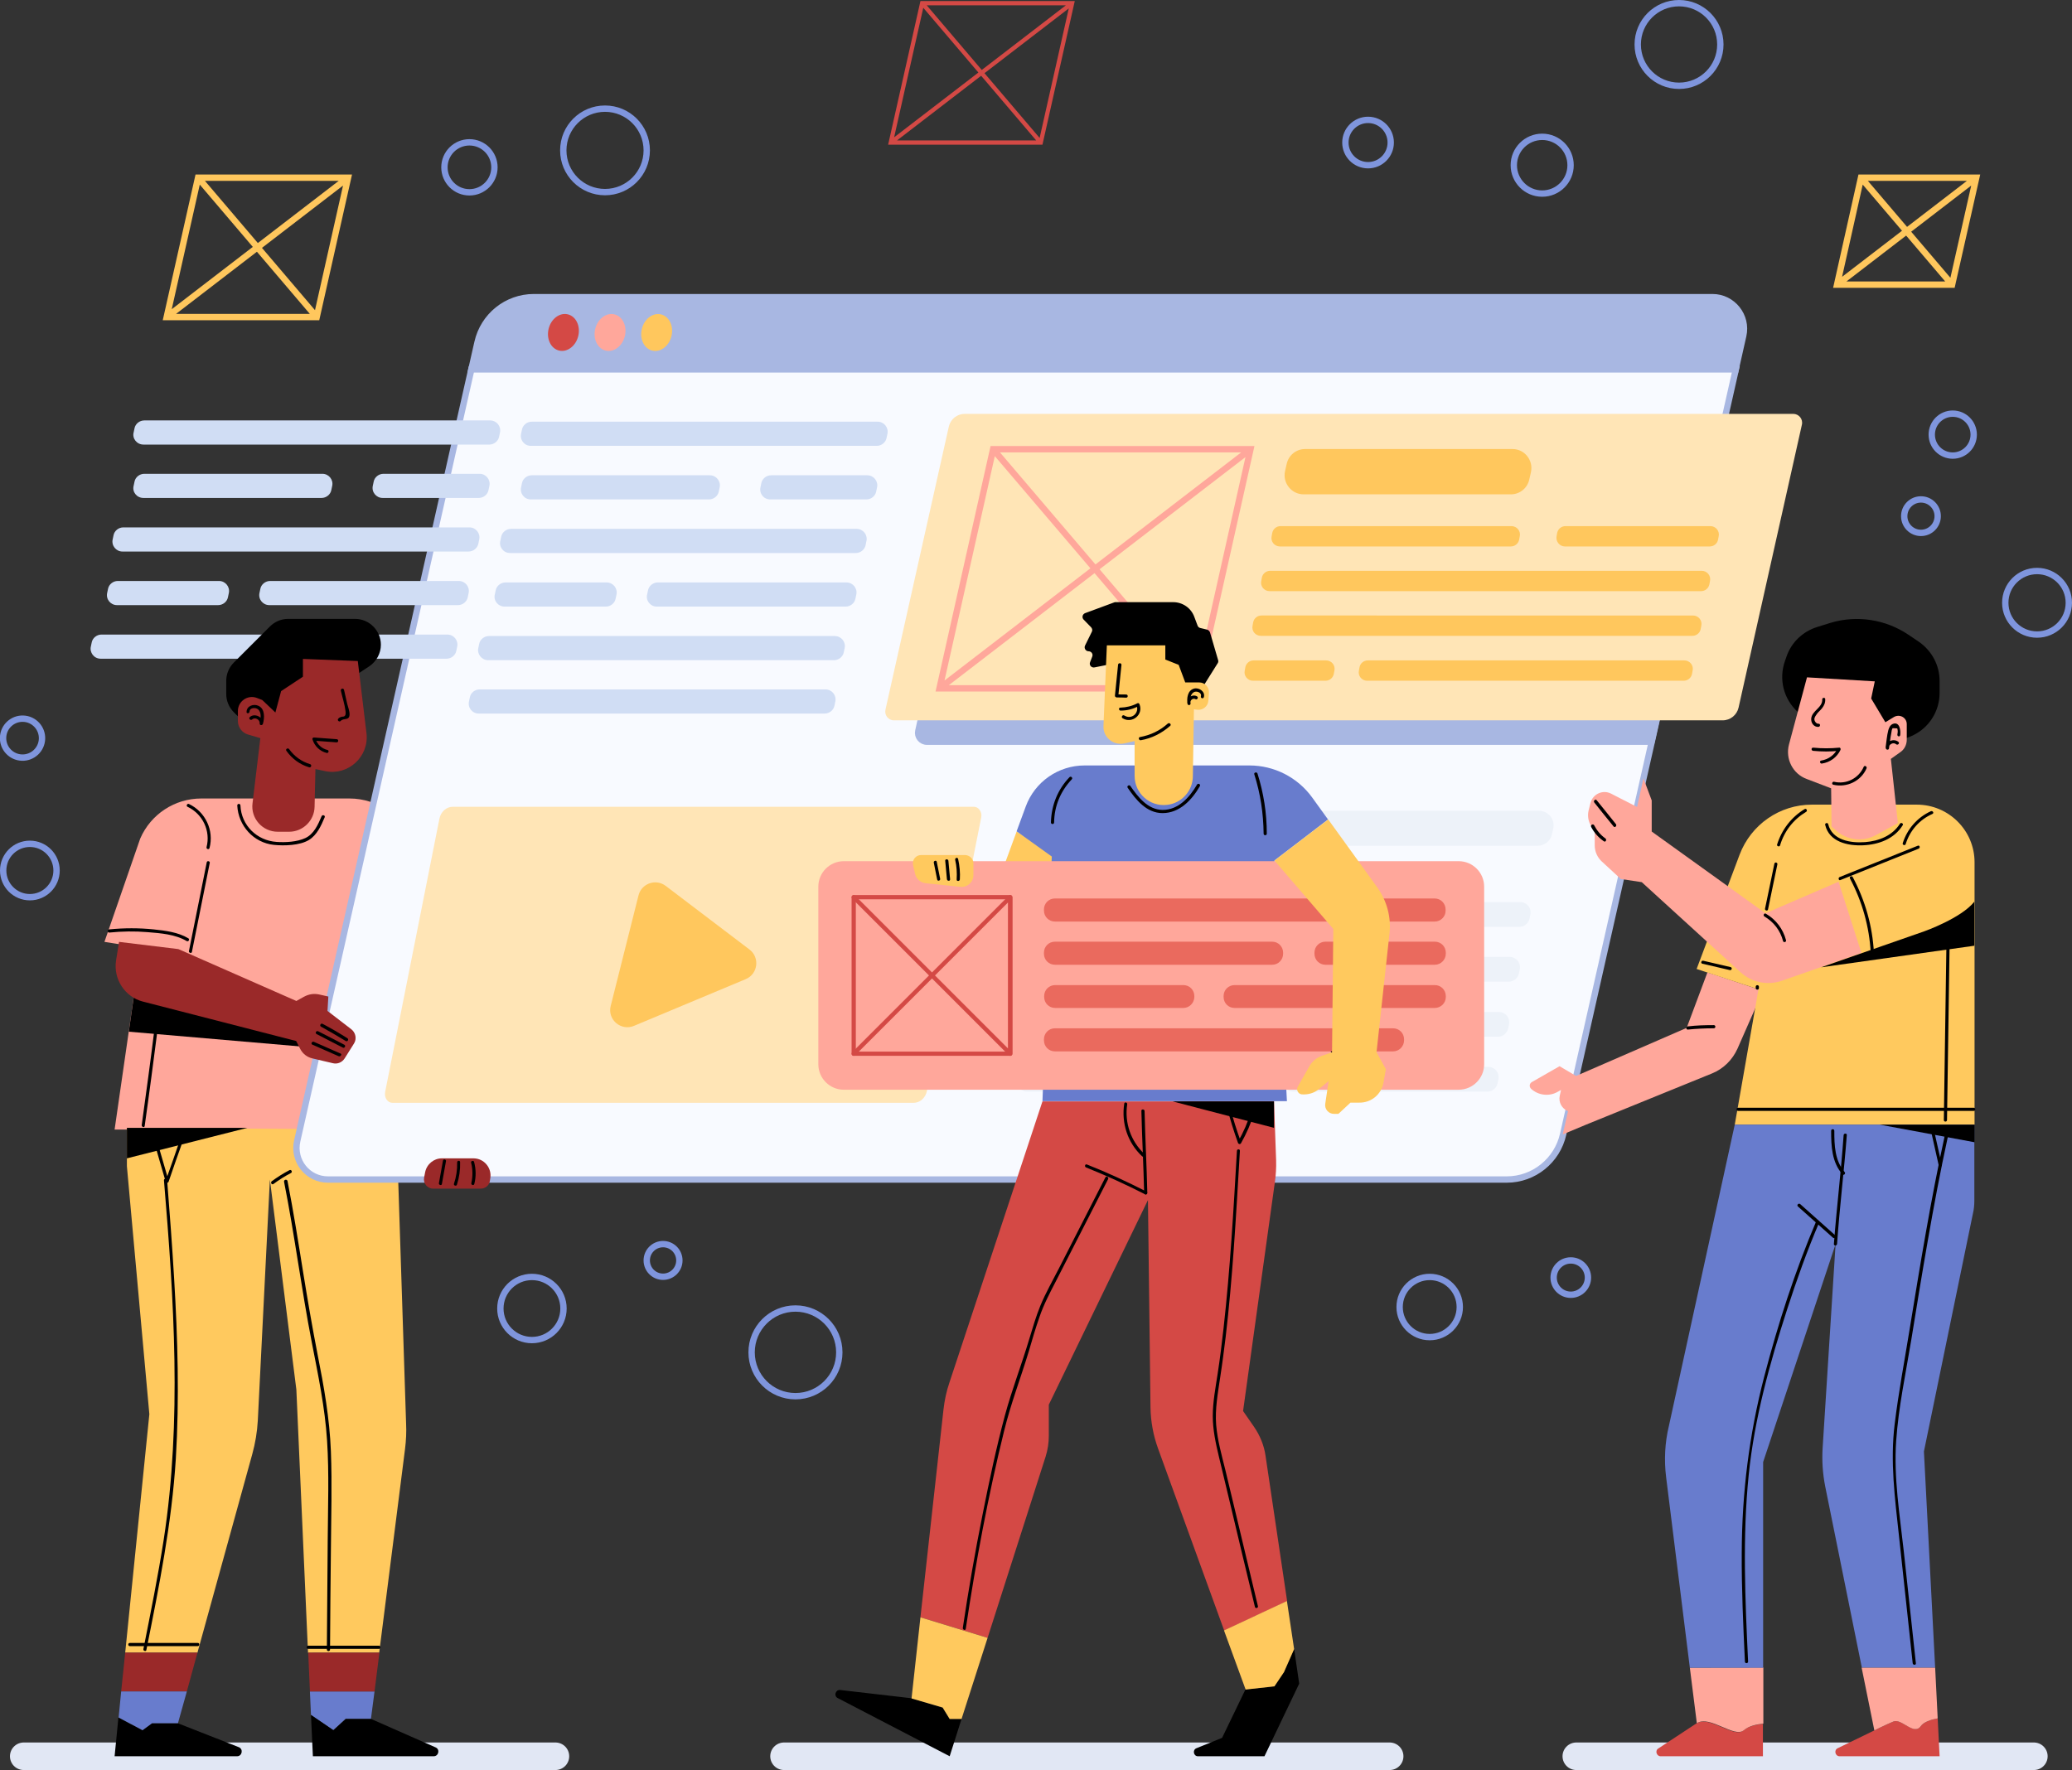 <?xml version="1.0" encoding="utf-8"?>
<!-- Generator: Adobe Illustrator 26.0.1, SVG Export Plug-In . SVG Version: 6.00 Build 0)  -->
<svg version="1.1" id="Web_Migration" xmlns="http://www.w3.org/2000/svg" xmlns:xlink="http://www.w3.org/1999/xlink" x="0px"
	 y="0px" viewBox="0 0 978.1 835.7" style="enable-background:new 0 0 978.1 835.7;" xml:space="preserve">
<rect x="0" y="0" width="978.1" height="835.7" fill="#333333" stroke="none"/>
<style type="text/css">
	.st0{fill:none;stroke:#E1E7F4;stroke-width:13;stroke-linecap:round;stroke-miterlimit:10;}
	.st1{fill:#9A2929;}
	.st2{fill:#FFA79B;}
	.st3{fill:#687CCD;}
	.st4{fill:#FFC95E;}
	.st5{fill:#A8B7E2;stroke:#A8B7E2;stroke-width:3;stroke-miterlimit:10;}
	.st6{fill:#F8FAFF;stroke:#A8B7E2;stroke-width:3;stroke-miterlimit:10;}
	.st7{fill:#FFC75D;}
	.st8{fill:#D44945;}
	.st9{fill:#D0DDF4;}
	.st10{fill:#EDF2F9;}
	.st11{fill:#FFE5B6;}
	.st12{fill:none;stroke:#FFA79B;stroke-width:3;stroke-miterlimit:10;}
	.st13{fill:none;stroke:#FFC75D;stroke-width:3;stroke-miterlimit:10;}
	.st14{fill:none;stroke:#D44945;stroke-width:2;stroke-miterlimit:10;}
	.st15{fill:none;stroke:#D44945;stroke-width:2;stroke-linecap:round;stroke-linejoin:round;stroke-miterlimit:10;}
	.st16{fill:#EA6A5E;}
	.st17{fill:none;stroke:#7F95DD;stroke-width:3;stroke-miterlimit:10;}
</style>
<g id="Shadow">
	<path id="Shadow_14_" class="st0" d="M262.2,829.2h-251"/>
	<path id="Shadow_15_" class="st0" d="M656,829.2H370.1"/>
	<path id="Shadow_16_" class="st0" d="M960.1,829.2h-216"/>
</g>
<g id="Man_3__x26__Device">
	<path class="st1" d="M199.7,444.7l1.3,18.4l27.1,96h-25.4l-26.5-88.6v-25.8H199.7z"/>
	<path class="st2" d="M49.3,444.7l16.9-48.8c5-11.5,16.3-18.9,28.8-18.9h70c13.3,0,25.2,8.4,29.6,21l12.9,46.7l-20.2,0.9v87.7H54.1
		l12.4-85.9L49.3,444.7L49.3,444.7z"/>
	<path class="st3" d="M146.3,798.6l0.5,11.1l10.5,7.2l5.8-5.3h12l1.7-13H146.3z"/>
	<path d="M146.8,809.7l0.9,19.5h57c2.4,0,3.1-3.3,0.9-4.2l-30.4-13.4h-12l-5.8,5.3L146.8,809.7L146.8,809.7z"/>
	<path class="st4" d="M93.2,780.3l25.9-93.8c1.4-5.1,2.3-10.4,2.6-15.8l5.7-113.8l12.5,99.2l5.5,124.2H179l12.2-96.2
		c0.5-4,0.7-8,0.5-12l-4.5-138.8l-127.3-0.8v18.1l10.6,117.1L59.1,780.3H93.2z"/>
	<path d="M54.1,829.2h57.8c2.4,0,3.1-3.4,0.8-4.3l-28.8-11.3H71.7l-4.5,3.3l-11.3-6C55.9,810.9,54.1,829.2,54.1,829.2z"/>
	<path class="st1" d="M145.5,780.3l0.8,18.3h30.5l2.3-18.3H145.5z M57.2,798.6h31l5-18.3H59.1L57.2,798.6z"/>
	<path class="st3" d="M56,810.9l11.3,6l4.5-3.3H84l4.2-15h-31L56,810.9z"/>
	<path d="M116.8,532.5l-56.9,14.4v-14.4H116.8z M143.3,494.2l-82.5-7.1l3.8-26.5l78.1,23.3L143.3,494.2z"/>
	<path class="st5" d="M222.5,174.5h596.8l3.6-16c2.1-9.3-5-18.2-14.5-18.2H252c-12.8,0-23.8,8.9-26.6,21.4L222.5,174.5L222.5,174.5z
		"/>
	<path class="st6" d="M154.8,556.9h556.5c12.7,0,23.8-8.9,26.6-21.4l81.5-361.1H222.5l-82.2,364.3
		C138.2,548.1,145.3,556.9,154.8,556.9L154.8,556.9z"/>
	
		<ellipse transform="matrix(0.234 -0.972 0.972 0.234 85.052 421.522)" class="st7" cx="309.9" cy="156.8" rx="8.8" ry="7.2"/>
	<ellipse transform="matrix(0.234 -0.972 0.972 0.234 68.195 400.123)" class="st2" cx="287.9" cy="156.8" rx="8.8" ry="7.2"/>
	<ellipse transform="matrix(0.234 -0.972 0.972 0.234 51.34 378.724)" class="st8" cx="265.9" cy="156.8" rx="8.8" ry="7.2"/>
	<path class="st9" d="M250.6,210.5h163.3c2.2,0,4.2-1.6,4.6-3.7l0.4-1.9c0.7-3-1.6-5.8-4.6-5.8H251c-2.2,0-4.2,1.6-4.6,3.7l-0.4,1.9
		C245.3,207.7,247.5,210.5,250.6,210.5z M363.6,235.8H409c2.2,0,4.2-1.6,4.6-3.7l0.4-1.9c0.7-3-1.6-5.8-4.6-5.8H364
		c-2.2,0-4.2,1.6-4.6,3.7L359,230C358.3,233,360.5,235.8,363.6,235.8z M250.6,235.8h84.1c2.2,0,4.2-1.6,4.6-3.7l0.4-1.9
		c0.7-3-1.6-5.8-4.6-5.8H251c-2.2,0-4.2,1.6-4.6,3.7L246,230C245.3,233,247.5,235.8,250.6,235.8z M240.7,261.1H404
		c2.2,0,4.2-1.6,4.6-3.7l0.4-1.9c0.7-3-1.6-5.8-4.6-5.8H241.2c-2.2,0-4.2,1.6-4.6,3.7l-0.4,1.9C235.4,258.2,237.7,261.1,240.7,261.1
		z M310,286.4h89.2c2.2,0,4.2-1.6,4.6-3.7l0.4-1.9c0.7-3-1.6-5.8-4.6-5.8h-89.1c-2.2,0-4.2,1.6-4.6,3.7l-0.4,1.9
		C304.7,283.5,307,286.4,310,286.4z M238.2,286.4H286c2.2,0,4.2-1.6,4.6-3.7l0.4-1.9c0.7-3-1.6-5.8-4.6-5.8h-47.8
		c-2.2,0-4.2,1.6-4.6,3.7l-0.4,1.9C232.8,283.5,235.1,286.4,238.2,286.4z M230.4,311.7h163.3c2.2,0,4.2-1.6,4.6-3.7l0.4-1.9
		c0.7-3-1.6-5.8-4.6-5.8H230.8c-2.2,0-4.2,1.6-4.6,3.7l-0.4,1.9C225.1,308.8,227.4,311.7,230.4,311.7z M226,336.9h163.3
		c2.2,0,4.2-1.6,4.6-3.7l0.4-1.9c0.7-3-1.6-5.8-4.6-5.8H226.4c-2.2,0-4.2,1.6-4.6,3.7l-0.4,1.9C220.7,334.1,222.9,336.9,226,336.9
		L226,336.9z M67.7,209.9H231c2.2,0,4.2-1.6,4.6-3.7l0.4-1.9c0.7-3-1.6-5.8-4.6-5.8H68.1c-2.2,0-4.2,1.6-4.6,3.7l-0.4,1.9
		C62.3,207,64.6,209.9,67.7,209.9z M180.6,235.1H226c2.2,0,4.2-1.6,4.6-3.7l0.4-1.9c0.7-3-1.6-5.8-4.6-5.8H181
		c-2.2,0-4.2,1.6-4.6,3.7l-0.4,1.9C175.3,232.3,177.6,235.1,180.6,235.1z M67.7,235.1h84.1c2.2,0,4.2-1.6,4.6-3.7l0.4-1.9
		c0.7-3-1.6-5.8-4.6-5.8H68.1c-2.2,0-4.2,1.6-4.6,3.7l-0.4,1.9C62.3,232.3,64.6,235.1,67.7,235.1z M57.8,260.4h163.4
		c2.2,0,4.2-1.6,4.6-3.7l0.4-1.9c0.7-3-1.6-5.8-4.6-5.8H58.2c-2.2,0-4.2,1.6-4.6,3.7l-0.4,1.9C52.5,257.6,54.8,260.4,57.8,260.4z
		 M127.1,285.7h89.1c2.2,0,4.2-1.6,4.6-3.7l0.4-1.9c0.7-3-1.6-5.8-4.6-5.8h-89.1c-2.2,0-4.2,1.6-4.6,3.7l-0.4,1.9
		C121.8,282.9,124.1,285.7,127.1,285.7z M55.2,285.7H103c2.2,0,4.2-1.6,4.6-3.7l0.4-1.9c0.7-3-1.6-5.8-4.6-5.8H55.6
		c-2.2,0-4.2,1.6-4.6,3.7l-0.4,1.9C49.9,282.9,52.2,285.7,55.2,285.7z M47.5,311h163.3c2.2,0,4.2-1.6,4.6-3.7l0.4-1.9
		c0.7-3-1.6-5.8-4.6-5.8H47.9c-2.2,0-4.2,1.6-4.6,3.7l-0.4,1.9C42.2,308.1,44.4,311,47.5,311z"/>
	<path class="st10" d="M507.5,399.3h218.4c3.2,0,6-2.2,6.7-5.4l0.6-2.7c1-4.3-2.3-8.4-6.7-8.4H508.1c-3.2,0-6,2.2-6.7,5.4l-0.6,2.7
		C499.8,395.2,503.1,399.3,507.5,399.3L507.5,399.3z M497.6,437.6h219.6c2.3,0,4.3-1.6,4.8-3.8l0.4-1.9c0.7-3.1-1.6-6-4.8-6H498
		c-2.3,0-4.3,1.6-4.8,3.8l-0.4,1.9C492.2,434.7,494.5,437.6,497.6,437.6L497.6,437.6z M665.5,463.5h46.7c2.3,0,4.3-1.6,4.8-3.8
		l0.4-1.9c0.7-3.1-1.6-6-4.8-6h-46.7c-2.3,0-4.3,1.6-4.8,3.8l-0.4,1.9C660.1,460.6,662.4,463.5,665.5,463.5z M497.6,463.5h138.2
		c2.3,0,4.3-1.6,4.8-3.8l0.4-1.9c0.7-3.1-1.6-6-4.8-6H498c-2.3,0-4.3,1.6-4.8,3.8l-0.4,1.9C492.2,460.6,494.5,463.5,497.6,463.5
		L497.6,463.5z M487.5,489.5h219.6c2.3,0,4.3-1.6,4.8-3.8l0.4-1.9c0.7-3.1-1.6-6-4.8-6H487.9c-2.3,0-4.3,1.6-4.8,3.8l-0.4,1.9
		C482.1,486.6,484.4,489.5,487.5,489.5z M610.6,515.4h91.5c2.3,0,4.3-1.6,4.8-3.8l0.4-1.9c0.7-3.1-1.6-6-4.8-6H611
		c-2.3,0-4.3,1.6-4.8,3.8l-0.4,1.9C605.1,512.5,607.5,515.4,610.6,515.4z M484.9,515.4h101c2.3,0,4.3-1.6,4.8-3.8l0.4-1.9
		c0.7-3.1-1.6-6-4.8-6h-101c-2.3,0-4.3,1.6-4.8,3.8l-0.4,1.9C479.4,512.5,481.7,515.4,484.9,515.4z"/>
	<g>
		<path class="st5" d="M779.6,350.2h-342c-2.7,0-4.7-2.5-4.1-5.1l29.9-133.6c0.8-3.5,3.9-6,7.5-6H812L779.6,350.2L779.6,350.2z"/>
		<path class="st11" d="M422,340.1h391.2c3.6,0,6.7-2.5,7.5-6l29.9-133.6c0.6-2.6-1.4-5.1-4.1-5.1H455.4c-3.6,0-6.7,2.5-7.5,6
			L418,335C417.4,337.6,419.3,340.1,422,340.1L422,340.1z"/>
		<path class="st7" d="M738.7,258h68.4c1.9,0,3.5-1.3,3.9-3.1l0.3-1.6c0.6-2.5-1.3-4.9-3.9-4.9H739c-1.9,0-3.5,1.3-3.9,3.1l-0.3,1.6
			C734.3,255.6,736.2,258,738.7,258z M604.2,258h109c1.9,0,3.5-1.3,3.9-3.1l0.3-1.6c0.6-2.5-1.3-4.9-3.9-4.9h-109
			c-1.9,0-3.5,1.3-3.9,3.1l-0.3,1.6C599.7,255.6,601.6,258,604.2,258z M615.4,233.4h97.8c4.2,0,7.8-2.9,8.7-7l0.8-3.5
			c1.2-5.6-3-10.9-8.7-10.9h-97.9c-4.2,0-7.8,2.9-8.7,7l-0.8,3.5C605.4,228.1,609.7,233.4,615.4,233.4L615.4,233.4z M599.3,279.1
			H803c1.9,0,3.5-1.3,3.9-3.1l0.3-1.6c0.6-2.5-1.3-4.9-3.9-4.9H599.6c-1.9,0-3.5,1.3-3.9,3.1l-0.3,1.6
			C594.8,276.7,596.7,279.1,599.3,279.1L599.3,279.1z M595.2,300.2h203.7c1.9,0,3.5-1.3,3.9-3.1l0.3-1.6c0.6-2.5-1.3-4.9-3.9-4.9
			H595.5c-1.9,0-3.5,1.3-3.9,3.1l-0.3,1.6C590.7,297.9,592.6,300.2,595.2,300.2z M645.3,321.4h149.5c1.9,0,3.5-1.3,3.9-3.1l0.3-1.6
			c0.6-2.5-1.3-4.9-3.9-4.9H645.7c-1.9,0-3.5,1.3-3.9,3.1l-0.3,1.6C640.9,319,642.8,321.4,645.3,321.4z M591.5,321.4h34.2
			c1.9,0,3.5-1.3,3.9-3.1l0.3-1.6c0.6-2.5-1.3-4.9-3.9-4.9h-34.2c-1.9,0-3.5,1.3-3.9,3.1l-0.3,1.6C587,319,588.9,321.4,591.5,321.4z
			"/>
		<g>
			<path class="st12" d="M443.5,325H565l25.3-112.9H468.8L443.5,325z M468.8,212.1L565,325 M590.3,212.1L443.5,325"/>
		</g>
	</g>
	<g>
		<path class="st11" d="M185.3,520.7h245.9c3.1,0,5.8-2.4,6.4-5.8l25.6-129c0.5-2.5-1.2-5-3.5-5H213.8c-3.1,0-5.8,2.4-6.4,5.8
			l-25.6,128.9C181.3,518.3,183,520.7,185.3,520.7z"/>
		<path class="st7" d="M288.3,474.9l13.1-52.1c1.4-5.7,8.2-8.1,12.9-4.5l39.5,30c5,3.8,4,11.6-1.8,14l-52.6,22
			C293.2,487,286.6,481.4,288.3,474.9z"/>
	</g>
	<g>
		<path class="st13" d="M867.2,134.4h54.3l11.4-50.5h-54.4L867.2,134.4z M878.5,83.9l43,50.5 M932.9,83.9l-65.7,50.5"/>
	</g>
	<g>
		<path class="st13" d="M78.7,149.7h70.8l14.8-65.8H93.5L78.7,149.7z M93.5,83.9l56,65.8 M164.3,83.9l-85.6,65.8"/>
	</g>
	<g>
		<path class="st14" d="M420.5,67.3h70.8l14.8-65.8h-70.8L420.5,67.3z M435.3,1.5l56,65.8 M506.1,1.5l-85.6,65.8"/>
	</g>
	<path class="st1" d="M231.2,557.8l0.2-1.2c1-5-2.8-9.7-7.9-9.7h-14.9c-3.8,0-7.1,2.7-7.9,6.5l-0.5,2.6c-0.5,2.7,1.5,5.2,4.3,5.2
		h22.4C229,561.2,230.8,559.8,231.2,557.8L231.2,557.8z M56.2,444.7l-1.4,8.7c-1.4,8.8,4.1,17.3,12.7,19.5l72.3,18.6l1.9,3.7
		c1.2,2.3,3.2,3.9,5.7,4.5l9.8,2.3c2.1,0.5,4.3-0.4,5.5-2.3l4.4-7c1.4-2.2,0.8-5.1-1.2-6.7l-11.3-8.7l0.4-6.8l-4.5-1
		c-2.4-0.5-4.8-0.1-7,1.1l-3.6,2l-55.7-24.5L56.2,444.7L56.2,444.7z"/>
	<g>
		<path d="M88.5,380.9c7.2,3.4,11,11.4,9,19.1c-0.2,0.9,1.2,1.3,1.4,0.4c2.2-8.3-1.9-17.1-9.7-20.8
			C88.4,379.2,87.7,380.5,88.5,380.9L88.5,380.9z"/>
	</g>
	<g>
		<path d="M97.6,407.1c-2.8,14-5.6,27.9-8.4,41.9c-0.2,0.9,1.3,1.3,1.4,0.4c2.8-14,5.6-27.9,8.4-41.9
			C99.3,406.6,97.8,406.2,97.6,407.1z"/>
	</g>
	<g>
		<path d="M73,485.2c-1.9,15.4-4,30.7-6.1,46c-0.1,0.9,1.3,1.4,1.4,0.4c2.2-15.5,4.2-30.9,6.2-46.4C74.6,484.3,73.1,484.3,73,485.2z
			"/>
	</g>
	<g>
		<path d="M85.2,537.5c-2.3,6.7-4.6,13.4-7,20h1.4l-5.4-18.6c-0.3-0.9-1.7-0.5-1.4,0.4l5.4,18.6c0.2,0.7,1.2,0.7,1.4,0
			c2.3-6.7,4.6-13.4,7-20C87,537,85.5,536.6,85.2,537.5z"/>
	</g>
	<g>
		<path d="M77.4,557.3c4.7,56.3,8.5,113.4-0.1,169.5c-2.7,17.4-6.2,34.6-9.6,51.8c-0.2,0.9,1.3,1.3,1.4,0.4
			c6-29.9,12-59.9,13.9-90.3c1.7-28.3,0.9-56.7-0.8-85c-0.9-15.5-2.1-31-3.3-46.4C78.8,556.3,77.3,556.3,77.4,557.3L77.4,557.3z"/>
	</g>
	<g>
		<path d="M136.6,552.5c-2.9,1.5-5.7,3.3-8.3,5.2c-0.8,0.6,0,1.9,0.8,1.3c2.7-2,5.4-3.7,8.3-5.2C138.2,553.3,137.5,552,136.6,552.5z
			"/>
	</g>
	<g>
		<path d="M134.1,558c5,25.2,8.2,50.7,13.1,75.9c3,15.4,6.2,30.7,7.2,46.3s0.4,31.3,0.3,46.9c-0.1,17.2-0.3,34.5-0.4,51.7
			c0,1,1.5,1,1.5,0c0.1-15.6,0.2-31.2,0.4-46.8c0.1-15.6,0.6-31.2,0-46.8c-0.6-15.5-3.3-30.7-6.3-45.8c-2.5-12.8-4.7-25.7-6.8-38.7
			c-2.3-14.4-4.6-28.9-7.4-43.2C135.3,556.6,133.9,557,134.1,558L134.1,558z"/>
	</g>
	<g>
		<path d="M178.9,777h-33.4c-1,0-1,1.5,0,1.5h33.4C179.8,778.5,179.8,777,178.9,777L178.9,777z"/>
	</g>
	<g>
		<path d="M93.4,775.7H61.3c-1,0-1,1.5,0,1.5h32.1C94.3,777.2,94.3,775.7,93.4,775.7z"/>
	</g>
	<g>
		<path d="M151.8,385.4c-1.7,4-3.6,8.4-7.7,10.3c-3.9,1.8-9.3,2.1-13.5,1.8c-9.3-0.6-16.7-7.8-17.1-17.2c0-1-1.5-1-1.5,0
			c0.5,9.6,7.7,17.6,17.3,18.6c4.9,0.5,12.2,0.3,16.5-2.3c3.9-2.4,5.8-6.8,7.5-10.8C153.6,384.9,152.1,384.5,151.8,385.4
			L151.8,385.4z"/>
	</g>
	<g>
		<path d="M88.9,443c-4.9-2.9-10.8-3.6-16.4-4.2c-6.9-0.7-13.9-0.7-20.9,0c-1,0.1-1,1.6,0,1.5c6-0.6,12-0.7,18-0.2
			c6.2,0.5,13.1,1,18.5,4.2C89,444.8,89.7,443.5,88.9,443z"/>
	</g>
	<g>
		<path d="M166.4,319.8l7.9-5.2c3.4-2.3,5.5-6.1,5.5-10.2c0-6.7-5.5-12.2-12.2-12.2H136c-3.2,0-6.3,1.3-8.6,3.6l-17,17
			c-2.3,2.3-3.6,5.4-3.6,8.6v6.3c0,3.2,1.3,6.3,3.6,8.6l4.3,4.3c2.3,2.3,5.4,3.6,8.6,3.6h19.1c4.1,0,7.9-2,10.1-5.4l10.4-15.5
			C163.9,321.9,165.1,320.7,166.4,319.8L166.4,319.8z"/>
		<path class="st1" d="M168.9,312.1l4.1,34.1c1.3,11-8.6,20.1-19.4,17.9l-4.7-1l-0.4,17.8c-0.1,6.5-5.5,11.8-12,11.8h-5.4
			c-7.2,0-12.8-6.3-11.9-13.4l3.7-30.8l-5.8-1.7c-2.8-0.8-4.8-3.4-4.8-6.4v-4.7c0-4.6,4.6-7.8,8.9-6.2l2.6,1l6.2,5.9l2.7-10.1
			l10.3-6.8v-8.4L168.9,312.1L168.9,312.1z"/>
		<path d="M160.9,326.1c0.7,3.1,1.8,6.4,2.2,9.6c0.1,1,0.2,2-0.6,2.5c-0.3,0.2-0.9,0.1-1.2,0.2c-0.7,0.2-1.2,0.4-1.6,0.9
			c-0.7,0.7,0.4,1.8,1.1,1.1c1.5-1.6,4,0,4.2-2.9c0.1-1.6-0.7-3.7-1.1-5.2l-1.5-6.6C162.1,324.7,160.7,325.1,160.9,326.1
			L160.9,326.1z M158.9,349c-3.6-0.3-7.2-0.5-10.7-0.8c-0.5,0-0.9,0.5-0.7,0.9c1,3.2,3.5,5.6,6.7,6.4c0.9,0.2,1.3-1.2,0.4-1.4
			c-2.8-0.7-4.8-2.6-5.7-5.3c-0.2,0.3-0.5,0.6-0.7,0.9c3.6,0.3,7.2,0.5,10.7,0.8C159.9,350.5,159.9,349,158.9,349z M146.4,360.8
			c-4-1.2-7.5-3.7-9.9-7.1c-0.6-0.8-1.9,0-1.3,0.8c2.7,3.8,6.4,6.5,10.8,7.8C146.9,362.5,147.3,361.1,146.4,360.8L146.4,360.8z
			 M117.8,336c0-1.9,2.8-2.1,4-1.1c1.8,1.5,1.3,4.6,0.7,6.5c0.5,0.1,1,0.1,1.5,0.2c0.4-3.1-3.9-5.1-6.1-3c-0.7,0.7,0.4,1.7,1.1,1.1
			c1.4-1.3,3.8,0.1,3.6,1.9c-0.1,0.9,1.2,1,1.5,0.2c0.8-2.8,1.1-7.2-2.2-8.6c-2.2-1-5.4,0.1-5.5,2.8C116.2,337,117.7,337,117.8,336z
			"/>
	</g>
	<g>
		<path d="M164,490.2c-3.8-2.4-7.7-4.7-11.7-6.8c-0.8-0.5-1.6,0.8-0.8,1.3c4,2.2,7.9,4.5,11.7,6.8C164.1,492,164.8,490.7,164,490.2z
			"/>
	</g>
	<g>
		<path d="M162.6,493.3c-4.1-2.1-8.2-4.3-12.4-6.4c-0.9-0.4-1.6,0.8-0.8,1.3c4.1,2.1,8.2,4.3,12.4,6.4
			C162.6,495.1,163.4,493.8,162.6,493.3z"/>
	</g>
	<g>
		<path d="M160.7,497.4c-4.2-1.8-8.3-3.7-12.5-5.5c-0.9-0.4-1.6,0.9-0.8,1.3c4.2,1.8,8.3,3.7,12.5,5.5
			C160.8,499,161.6,497.7,160.7,497.4z"/>
	</g>
	<g>
		<path d="M222.4,549c0.8,3.2,0.8,6.4,0.1,9.6c-0.2,0.9,1.2,1.3,1.4,0.4c0.9-3.5,0.8-7-0.1-10.4C223.6,547.7,222.1,548.1,222.4,549z
			"/>
	</g>
	<g>
		<path d="M215.8,548.8c0.1,3.5-0.4,6.8-1.5,10.1c-0.3,0.9,1.2,1.3,1.4,0.4c1.1-3.4,1.6-6.9,1.5-10.5
			C217.3,547.8,215.8,547.8,215.8,548.8z"/>
	</g>
	<g>
		<path d="M209.1,548c-0.6,3.5-1.3,7.1-1.9,10.6c-0.2,0.9,1.3,1.3,1.4,0.4c0.6-3.5,1.3-7.1,1.9-10.6
			C210.8,547.4,209.3,547,209.1,548z"/>
	</g>
</g>
<g id="Man_2">
	<path d="M565.5,829.2h31.4l16.4-34.3l-2.4-16.3l-4.8,10.8l-4.5,6.7l-13.7,1.6l-11,22.8l-12.1,4.9
		C562.8,826.2,563.4,829.2,565.5,829.2L565.5,829.2z"/>
	<path class="st8" d="M434.5,763.6l31.7,9.7l27.4-85.6c1-3.2,1.5-6.5,1.5-9.8v-14.7l46.8-96.6l1.2,97.9c0.1,6.6,1.3,13.2,3.6,19.5
		l31.2,85.9l29.7-13.9l-10.2-68.7c-0.7-4.9-2.6-9.5-5.4-13.6l-5.2-7.5l15-108c0.5-3.4,0.7-6.9,0.6-10.3l-1-27.9H492.1l-43.9,132.7
		c-1.4,4.1-2.3,8.3-2.8,12.6L434.5,763.6L434.5,763.6z"/>
	<path d="M395.4,801.7l52.9,27.5l5.6-17.6h-5.6l-3.4-5.4l-14.7-4.4l-33.7-3.9C394.4,797.8,393.5,800.7,395.4,801.7L395.4,801.7z"/>
	<path class="st4" d="M577.8,769.8l10.2,27.9l13.6-1.5l4.5-6.7l4.8-10.9l-3.4-22.7L577.8,769.8z M430.3,801.9l14.7,4.3l3.3,5.4h5.6
		l12.3-38.3l-31.7-9.7L430.3,801.9z"/>
	<path d="M541.2,562.6c-9.2-4.7-18.5-9-28.1-12.8c-0.9-0.4-1.3,1.1-0.4,1.4c9.4,3.8,18.7,8,27.7,12.6
		C541.3,564.4,542,563.1,541.2,562.6z M590.5,525c-1.5,4.9-3.5,9.6-6.1,14c0.5,0.1,0.9,0.1,1.4,0.2c-2-5.5-3.8-11.1-5.2-16.8
		c-0.2-0.9-1.7-0.5-1.4,0.4c1.5,5.7,3.2,11.3,5.2,16.8c0.2,0.6,1,0.8,1.4,0.2c2.6-4.6,4.7-9.3,6.2-14.3
		C592.2,524.4,590.7,524,590.5,525L590.5,525z M583.9,543.4c-1.6,27.9-3.2,55.8-6.3,83.6c-0.8,7.2-1.7,14.4-2.8,21.6
		c-1,6.6-2.3,13.3-2.3,20c0,6.5,1.4,12.9,2.9,19.2c1.7,7.2,3.5,14.5,5.2,21.7c3.9,16.4,7.8,32.8,11.8,49.2c0.2,0.9,1.7,0.5,1.4-0.4
		c-3.4-14.2-6.8-28.4-10.2-42.7c-1.7-7.2-3.5-14.5-5.2-21.7c-1.7-6.9-3.7-13.9-4.3-21.1c-0.6-7.6,0.8-15,1.9-22.5
		c1-6.4,1.8-12.8,2.6-19.2c1.6-13.7,2.8-27.5,3.8-41.3c1.1-15.5,2-30.9,2.9-46.4C585.4,542.4,583.9,542.4,583.9,543.4L583.9,543.4z"
		/>
	<path d="M521.8,555.9l-21.9,42.9c-3,5.9-6.3,11.6-8.8,17.7c-2.1,5.1-3.6,10.4-5.2,15.6c-3.6,12.1-8.2,23.9-11.5,36.1
		c-4.1,15.3-7.4,30.9-10.5,46.5c-3.6,17.9-6.7,35.8-9.4,53.9c-0.1,0.9,1.3,1.4,1.4,0.4c4.7-31.3,10.5-62.6,18.1-93.4
		c3.1-12.7,7.8-24.9,11.6-37.4c1.6-5.5,3.2-11,5.1-16.4c2-5.9,4.9-11.4,7.8-17c8.2-16,16.4-32.1,24.6-48.1
		C523.5,555.8,522.2,555,521.8,555.9L521.8,555.9z M530.7,521.1c-1.4,9.2,1.6,18.4,8.4,24.8c0.7,0.7,1.8-0.4,1.1-1.1
		c-6.4-6-9.4-14.7-8.1-23.4C532.3,520.5,530.8,520.1,530.7,521.1z"/>
	<path d="M538.8,524.5c0.3,12.9,1,25.8,1.3,38.7c0,1,1.5,1,1.5,0c-0.3-12.9-1-25.8-1.3-38.7C540.2,523.6,538.7,523.6,538.8,524.5z
		 M601.4,520v12.5L553.5,520H601.4z"/>
	<path class="st4" d="M479.9,392.6l-16.4,44.8l-9.8-29.6l-21.6-2.6l17.8,67.9c1.4,5.3,6.6,8.6,12,7.7l4.5-0.8
		c3.4-0.6,6.3-2.8,7.8-5.9l30.6-66.2L479.9,392.6L479.9,392.6z"/>
	<path d="M566.5,326.4l8.4-13.4c0.2-0.4,0.3-0.9,0.1-1.4l-3.8-13c-0.2-0.6-0.7-1.1-1.3-1.3l-3.3-0.8c-0.6-0.1-1.1-0.6-1.3-1.2
		l-1.5-4c-1.5-4.2-5.5-7-10-7h-27.2c-0.2,0-0.4,0-0.6,0.1l-13.8,5.1c-1.2,0.5-1.6,2-0.7,3l3.6,3.7c0.5,0.6,0.7,1.4,0.3,2.1l-3.2,6.5
		c-0.6,1.2,0.3,2.7,1.7,2.7c1.3,0,2.2,1.3,1.7,2.5l-1,2.6c-0.6,1.4,0.6,2.8,2.1,2.5l8.5-1.7c0.4-0.1,0.8,0,1.1,0.1l37.8,13.7
		C565,327.6,566.1,327.2,566.5,326.4L566.5,326.4z"/>
	<path class="st3" d="M619.4,376.5l7.5,10.4l-25.3,19.4l5.9,113.6H492.1l4.4-115.5l-16.6-11.9l4.3-11.7
		c4.3-11.7,15.4-19.4,27.8-19.4h77.8C601.5,361.4,612.5,367,619.4,376.5z"/>
	<path class="st4" d="M522.5,304.7h27.6v6.7l6.3,2.5l3.1,8.3h6.6c2.7,0,4.8,2.3,4.6,5l-0.3,3.7c-0.2,2.6-2.6,4.5-5.2,4.2l-1.6-0.2
		l-0.5,31.5c0,6.9-5.2,12.8-12.1,13.6c-8.2,1-15.4-5.4-15.4-13.7v-16.4l-4.9,1.1c-5.2,1.1-10.1-3-9.8-8.3L522.5,304.7L522.5,304.7z"
		/>
	<path class="st2" d="M398.3,514.5h290.3c6.6,0,12-5.4,12-12v-83.9c0-6.6-5.4-12-12-12H398.3c-6.6,0-12,5.4-12,12v83.9
		C386.3,509.1,391.7,514.5,398.3,514.5z"/>
	<path class="st15" d="M403,423.6h73.9v73.9H403V423.6z"/>
	<path class="st15" d="M403,423.6l73.9,73.9v-73.9L403,497.5"/>
	<path class="st4" d="M459.5,407.6v5.6c0,3.3-2.9,5.9-6.2,5.5l-16.4-1.7c-2.4-0.3-4.3-2-4.9-4.3l-1-4.3c-0.5-2.4,1.3-4.7,3.8-4.7
		h20.8C457.8,403.8,459.5,405.5,459.5,407.6z"/>
	<path d="M527.8,313.8l-1.5,14.7c0,0.4,0.4,0.7,0.8,0.8c1.5,0,3,0,4.5,0.1c1,0,1-1.5,0-1.5c-1.5,0-3,0-4.5-0.1l0.8,0.8l1.5-14.7
		C529.4,312.9,527.9,312.9,527.8,313.8L527.8,313.8z M529,335.5c3,0,5.9-0.7,8.6-2.2c-0.4-0.1-0.7-0.3-1.1-0.4
		c1.5,3.7-2.3,7.1-5.8,4.9c-0.8-0.5-1.6,0.8-0.8,1.3c4.5,2.8,10-1.7,8-6.6c-0.2-0.5-0.6-0.7-1.1-0.4c-2.5,1.3-5.1,1.9-7.9,2
		C528,334,528,335.5,529,335.5L529,335.5z M538.5,349.5c5.2-0.9,9.9-3.3,13.9-6.8c0.7-0.6-0.3-1.7-1.1-1.1
		c-3.8,3.4-8.2,5.5-13.2,6.4C537.2,348.2,537.6,349.6,538.5,349.5L538.5,349.5z M568.3,329.1c0.7-2.6-2.3-4.6-4.6-4
		c-3.1,0.8-3.6,4.6-3.1,7.3c0.5-0.1,1-0.3,1.4-0.4c-0.4-1.3,1.1-2.6,2.3-1.9c0.8,0.5,1.6-0.8,0.8-1.3c-2.3-1.4-5.4,1-4.5,3.6
		c0.3,0.9,1.6,0.5,1.4-0.4c-0.3-1.7-0.2-4,1.4-5.1c1.2-0.9,4,0,3.5,1.8C566.6,329.7,568.1,330.1,568.3,329.1L568.3,329.1z
		 M592.1,365.6c2.9,9.1,4.3,18.5,4.4,28c0,1,1.5,1,1.5,0c0-9.7-1.5-19.2-4.4-28.4C593.3,364.3,591.8,364.7,592.1,365.6z
		 M504.9,366.9c-5.6,5.8-8.6,13.3-8.8,21.4c0,1,1.5,1,1.5,0c0.1-7.7,3-14.7,8.3-20.3C506.6,367.3,505.6,366.3,504.9,366.9z
		 M565.1,370.4c-3.5,6-8.8,12-16.3,12c-7-0.1-11.6-6.1-15.2-11.3c-0.5-0.8-1.8,0-1.3,0.8c3.9,5.7,8.9,12,16.5,12
		c8.1,0,13.9-6.3,17.6-12.7C566.9,370.3,565.6,369.6,565.1,370.4z M630.3,435c1.7-3.2,3.4-6.4,5.1-9.5c0.5-0.9-0.8-1.6-1.3-0.8
		c-1.7,3.2-3.4,6.4-5.1,9.5C628.5,435.1,629.8,435.9,630.3,435z M450.9,406c0.7,3,0.9,6.1,0.7,9.2c-0.1,1,1.4,1,1.5,0
		c0.2-3.2-0.1-6.4-0.8-9.6C452.1,404.6,450.7,405,450.9,406L450.9,406z M446.2,406.4c0.3,2.9,0.5,5.8,0.8,8.7c0.1,1,1.6,1,1.5,0
		c-0.3-2.9-0.5-5.8-0.8-8.7C447.6,405.5,446.1,405.5,446.2,406.4z M440.8,407.3c0.5,2.7,1.1,5.3,1.6,8c0.2,0.9,1.6,0.5,1.4-0.4
		c-0.5-2.7-1.1-5.3-1.6-8C442.1,406,440.6,406.4,440.8,407.3z M629.3,497c2-1.1,4.1-2.1,6.1-3.2c0.9-0.4,0.1-1.7-0.8-1.3
		c-2,1.1-4.1,2.1-6.1,3.2C627.7,496.2,628.5,497.5,629.3,497z"/>
	<path class="st16" d="M677.3,435.1H498c-2.9,0-5.2-2.3-5.2-5.2v-0.5c0-2.9,2.3-5.2,5.2-5.2h179.2c2.9,0,5.2,2.3,5.2,5.2v0.5
		C682.5,432.7,680.1,435.1,677.3,435.1L677.3,435.1z M677.3,455.5h-51.6c-2.9,0-5.2-2.3-5.2-5.2v-0.5c0-2.9,2.3-5.2,5.2-5.2h51.6
		c2.9,0,5.2,2.3,5.2,5.2v0.5C682.5,453.2,680.1,455.5,677.3,455.5z M600.5,455.5H498c-2.9,0-5.2-2.3-5.2-5.2v-0.5
		c0-2.9,2.3-5.2,5.2-5.2h102.5c2.9,0,5.2,2.3,5.2,5.2v0.5C605.7,453.2,603.4,455.5,600.5,455.5z M558.6,475.9h-60.5
		c-2.9,0-5.2-2.3-5.2-5.2v-0.4c0-2.9,2.3-5.2,5.2-5.2h60.5c2.9,0,5.2,2.3,5.2,5.2v0.5C563.7,473.6,561.4,475.9,558.6,475.9
		L558.6,475.9z M677.3,475.9h-94.5c-2.9,0-5.2-2.3-5.2-5.2v-0.4c0-2.9,2.3-5.2,5.2-5.2h94.5c2.9,0,5.2,2.3,5.2,5.2v0.5
		C682.5,473.6,680.1,475.9,677.3,475.9L677.3,475.9z M657.6,496.4H498c-2.9,0-5.2-2.3-5.2-5.2v-0.5c0-2.9,2.3-5.2,5.2-5.2h159.6
		c2.9,0,5.2,2.3,5.2,5.2v0.5C662.8,494,660.5,496.4,657.6,496.4z"/>
	<path class="st4" d="M627,386.9l23.1,32c4.6,6.4,6.7,14.2,5.8,22l-6.1,55.9l4.4,8l-1.1,6.3c-1,5.6-5.8,9.6-11.5,9.5h-4.1l-5.7,5.3
		h-2.1c-2.6,0-4.5-2.3-4.1-4.8l1.6-10.7l-4.6,3.8c-2.2,1.9-5.1,2.7-8.1,2.5c-1.7-0.2-2.7-2.1-1.9-3.6l5.4-9.5c1.3-2.4,3.5-4.2,6-5.1
		l4.8-1.7l0.6-58.2l-27.8-32.3L627,386.9L627,386.9z"/>
</g>
<g id="Man_1">
	<path class="st2" d="M806,459.1l-9.8,26.2L744,508l-7.8-4.6l-13.1,7.5c-1.2,0.7-1.3,2.3-0.3,3.2c3.4,3.1,8.5,3.7,12.5,1.4l1.6-0.9
		l-0.6,2.7c-0.7,3.1,1,6.2,3.9,7.3l-2.5,11l11-4.6l59.5-24.2c5.4-2.2,9.6-6.4,12-11.7l12-27.3L806,459.1L806,459.1z"/>
	<path class="st4" d="M904.8,379.9h-49.5c-15.2,0-28.7,9.4-34.1,23.6l-20.3,54l29.2,9.6L818.9,531h113.2V407.1
		C932.1,392.1,919.9,379.9,904.8,379.9L904.8,379.9z"/>
	<path d="M906.1,345.4c6-4.2,9.5-11,9.5-18.3v-5.6c0-7.4-3.7-14.3-9.8-18.5l-4.9-3.3c-10.8-7.3-24.4-9.4-36.9-5.6l-6.1,1.9
		c-6.8,2.1-12.2,7.2-14.5,13.8l-0.8,2.3c-3,8.5-0.7,17.9,6,24l7.8,7.2c4,3.7,9.3,5.8,14.8,5.9l21.9,0.3
		C897.7,349.5,902.2,348.1,906.1,345.4L906.1,345.4z"/>
	<path class="st2" d="M853,319.8l-8.5,31.7c-1.8,6.8,1.8,13.9,8.4,16.3l11.5,4.4l0.2,18l1.9,1.7c5.1,4.8,12.8,5.8,19,2.4l10.4-5.7
		l-3.3-30.3l4.5-3.2c1.9-1.3,3-3.5,3-5.9v-7.3c0-3.1-3.3-4.9-6-3.4L890,341l-6.7-11.2l1.7-8.1L853,319.8L853,319.8z M867.9,416.3
		l-34.5,14.9l-53.7-38.6v-14.7l-3.9-10.4l-3,13.5l-12.3-6.3c-3.9-2-8.6,0.2-9.7,4.4l-0.9,3.6c-0.6,2.6-0.1,5.4,1.4,7.6l1.5,2.2v6.6
		c0,2.9,1.2,5.7,3.4,7.7l8.9,8.2l9.9,1.5l46.6,42.5c5.3,4.9,12.9,6.4,19.7,4l37.4-13.1L867.9,416.3L867.9,416.3z"/>
	<path d="M932.1,446.5l-72.4,10.2l48.7-17c0,0,17.5-6.2,23.6-14v20.8H932.1z"/>
	<path class="st8" d="M868.4,829.2h47.2l-0.9-17.9c-3.2,0.6-6.6,1.7-8,3.7c-3.2,4.5-9-3.8-12.9-2.2s-9,4.2-9,4.2l-17.3,8.4
		C865.6,826.3,866.3,829.2,868.4,829.2z M783.9,829.2h48.3v-15.3c-3.1,0.3-6.9,1.1-9.2,3.1c-4.5,3.9-16.1-7.3-22.2-3.3l-18.1,11.9
		C781.2,826.6,782,829.2,783.9,829.2z"/>
	<path class="st2" d="M797.7,787.4l3.3,26.2c6.1-4,17.7,7.2,22.2,3.3c2.3-2,6-2.8,9.2-3.1v-26.5L797.7,787.4L797.7,787.4z"/>
	<path class="st3" d="M786.5,697.4l11.2,90h34.6v-97.1l34.2-102.9l-6.1,96c-0.4,6.2,0,12.3,1.2,18.4l17.3,85.6h34.6l-5.3-102.1
		l23.1-112.2c0.5-2,0.7-4.1,0.7-6.2V531H818.9l-31.1,142.3C785.9,681.2,785.5,689.4,786.5,697.4z"/>
	<path class="st2" d="M878.8,787.4l6,29.6c0,0,5.1-2.6,9-4.2c3.9-1.6,9.6,6.8,12.9,2.2c1.4-2,4.8-3.1,8-3.7l-1.2-23.9L878.8,787.4
		L878.8,787.4z"/>
	<path d="M752.6,378.9c3,3.8,6.1,7.6,9.1,11.3c0.6,0.8,1.7-0.3,1.1-1.1c-3-3.8-6.1-7.6-9.1-11.3C753.1,377.1,752,378.1,752.6,378.9
		L752.6,378.9z M751.1,390.4c1.4,2.7,3.4,5,6,6.8c0.8,0.6,1.5-0.7,0.8-1.3c-2.3-1.6-4.1-3.8-5.4-6.3
		C752,388.8,750.7,389.5,751.1,390.4L751.1,390.4z M832.9,432.7c4.4,2.6,7.5,6.6,8.8,11.6c0.2,0.9,1.7,0.5,1.4-0.4
		c-1.4-5.3-4.7-9.7-9.5-12.5C832.8,430.9,832.1,432.2,832.9,432.7L832.9,432.7z M796.8,486.1c4.1-0.4,8.1-0.6,12.2-0.6
		c1,0,1-1.5,0-1.5c-4.1,0-8.1,0.1-12.2,0.6C795.8,484.7,795.8,486.2,796.8,486.1z M896.9,388.9c-3.6,5.7-10,8.2-16.5,8.7
		c-6.7,0.5-15.5-0.8-17.4-8.5c-0.2-0.9-1.7-0.5-1.4,0.4c1.9,8,10.6,9.9,17.8,9.6c7.4-0.3,14.8-3,18.8-9.5
		C898.7,388.9,897.4,388.1,896.9,388.9L896.9,388.9z M865.4,370.5c6.4,1.5,13.1-1.7,15.7-7.7c0.4-0.9-0.9-1.6-1.3-0.8
		c-2.3,5.4-8.2,8.5-14,7.1C864.9,368.9,864.5,370.3,865.4,370.5z M860.2,330.2c0.2,3.9-4.8,5.3-5.2,9c-0.2,2.1,1.2,4.1,3.4,4
		c1-0.1,1-1.6,0-1.5c-1,0.1-2-1.3-1.9-2.2c0-0.9,0.8-1.9,1.3-2.6c0.7-0.9,1.6-1.6,2.3-2.5c1-1.3,1.6-2.6,1.5-4.3
		C861.7,329.3,860.2,329.2,860.2,330.2L860.2,330.2z M855.9,354.5c4.1,0.4,8.1,0.4,12.2,0c-0.2-0.4-0.4-0.8-0.6-1.1
		c-1.6,3.1-4.3,5.1-7.8,5.7c-1,0.2-0.5,1.6,0.4,1.4c3.8-0.6,7-2.9,8.7-6.4c0.2-0.5,0-1.2-0.6-1.1c-4.1,0.4-8.1,0.4-12.2,0
		C854.9,352.9,854.9,354.4,855.9,354.5L855.9,354.5z M897,347.1c0.3-2.1-0.2-6.6-3.5-5.3c-1.2,0.5-1.8,1.8-2.1,2.9
		c-0.7,2.6-0.9,5.6-1.3,8.3c0.5,0.1,1,0.1,1.5,0.2c-0.1-1.7,2.1-3,3.5-1.8c0.7,0.6,1.8-0.4,1.1-1.1c-2.3-1.9-6.1-0.3-6,2.9
		c0,0.8,1.3,1.1,1.5,0.2c0.4-2.4,0.6-4.9,1.1-7.3c0.1-0.5,0.2-2,0.7-2.3c0.7,0,1.4,0.1,2.1,0.1c0.1,0.3,0.2,0.6,0.2,0.9
		c0.1,0.6,0,1.2-0.1,1.8C895.4,347.7,896.8,348.1,897,347.1L897,347.1z M868.8,415.5c12.3-4.9,24.6-9.9,36.9-14.8
		c0.9-0.4,0.5-1.8-0.4-1.4c-12.3,4.9-24.6,9.9-36.9,14.8C867.6,414.4,867.9,415.9,868.8,415.5z M911.5,383
		c-6.4,2.9-11.2,8.4-13.3,15.1c-0.3,0.9,1.2,1.3,1.4,0.4c2-6.4,6.5-11.5,12.6-14.2C913.1,383.9,912.4,382.7,911.5,383z M851.9,382
		c-6.3,3.8-10.8,9.7-13,16.7c-0.3,0.9,1.2,1.3,1.4,0.4c2-6.7,6.3-12.2,12.3-15.8C853.4,382.8,852.7,381.5,851.9,382L851.9,382z
		 M837.6,407.8c-1.5,7.1-2.9,14.2-4.4,21.2c-0.2,0.9,1.2,1.3,1.4,0.4c1.5-7.1,2.9-14.2,4.4-21.2
		C839.3,407.2,837.8,406.8,837.6,407.8z M828.8,465.9v0.6c0,1,1.5,1,1.5,0v-0.6C830.3,464.9,828.8,464.9,828.8,465.9z M816.9,456.6
		l-12.9-3c-0.9-0.2-1.3,1.2-0.4,1.4l12.9,3C817.5,458.3,817.9,456.8,816.9,456.6z"/>
	<path d="M873.3,414.8c5.8,10.9,9.1,22.7,9.8,35c0.1,1,1.6,1,1.5,0c-0.7-12.6-4.1-24.6-10-35.7C874.1,413.2,872.8,414,873.3,414.8z
		 M918.8,447.2l-1.2,81.6c0,1,1.5,1,1.5,0l1.2-81.6C920.3,446.3,918.8,446.3,918.8,447.2z M870.3,535.9c-1.2,17.2-3.3,34.3-4.6,51.4
		c-0.1,1,1.4,1,1.5,0c1.2-17.2,3.3-34.3,4.6-51.4C871.9,535,870.4,535,870.3,535.9z"/>
	<path d="M870.8,553.4c-4.7-5.4-4.9-12.7-4.9-19.5c0-1-1.5-1-1.5,0c0,7.2,0.3,14.8,5.3,20.5C870.3,555.2,871.4,554.1,870.8,553.4
		L870.8,553.4z M918,536.3c-6.6,30.3-11.6,61-16.6,91.6c-2.4,14.8-5.2,29.6-7,44.4c-2.2,17.7,0.1,35.1,2,52.7
		c2.2,20.1,4.3,40.2,6.5,60.3c0.1,0.9,1.6,1,1.5,0l-5.7-52.8c-1.9-17.2-4.8-34.8-3.6-52.2c1.1-15.9,4.5-31.8,7.1-47.5
		c2.5-15.4,5-30.9,7.7-46.3c2.9-16.7,6-33.3,9.6-49.8C919.7,535.7,918.2,535.3,918,536.3z M866.4,583.3c-5.5-4.9-11.1-9.9-16.6-14.8
		c-0.7-0.6-1.8,0.4-1.1,1.1c5.5,4.9,11.1,9.9,16.6,14.8C866,585,867.1,584,866.4,583.3z"/>
	<path d="M857.4,576.5c-10.1,23.8-18.1,48.5-24.6,73.5c-7.1,27.3-10.5,54.8-10.6,83.1c-0.1,17.1,0.7,34.3,1.5,51.4c0,1,1.5,1,1.5,0
		c-1.4-29.4-2.7-58.9,0.3-88.2c2.7-26.6,9.9-52.6,18.1-78c4.5-13.9,9.4-27.6,15.1-41C859,576.4,857.7,575.6,857.4,576.5z
		 M911.3,532.9l3.9,17.4c0.2,0.9,1.7,0.5,1.4-0.4l-3.9-17.4C912.5,531.6,911,532,911.3,532.9z"/>
	<path d="M932.1,539.3l-44.7-8.3h44.7V539.3z M931.7,523H820.5c-1,0-1,1.5,0,1.5h111.2C932.7,524.5,932.7,523,931.7,523z"/>
</g>
<g id="Circle">
	<circle class="st17" cx="221.6" cy="79" r="11.8"/>
	<circle class="st17" cx="285.6" cy="71" r="19.7"/>
	<circle class="st17" cx="251.1" cy="617.8" r="14.9"/>
	<circle class="st17" cx="313" cy="595.1" r="7.7"/>
	<circle class="st17" cx="375.5" cy="638.5" r="20.7"/>
	<circle class="st17" cx="674.9" cy="617.1" r="14.2"/>
	<circle class="st17" cx="741.5" cy="603.2" r="8.1"/>
	<circle class="st17" cx="921.8" cy="205.2" r="9.9"/>
	<circle class="st17" cx="906.8" cy="243.7" r="7.9"/>
	<circle class="st17" cx="961.6" cy="284.6" r="15"/>
	<circle class="st17" cx="645.8" cy="67.3" r="10.7"/>
	<circle class="st17" cx="728" cy="78" r="13.4"/>
	<circle class="st17" cx="792.6" cy="21" r="19.5"/>
	
		<ellipse transform="matrix(3.327796e-02 -0.999 0.999 3.327796e-02 -337.866 347.697)" class="st17" cx="10.8" cy="348.5" rx="9.2" ry="9.2"/>
	<circle class="st17" cx="14.1" cy="411" r="12.6"/>
</g>
</svg>
